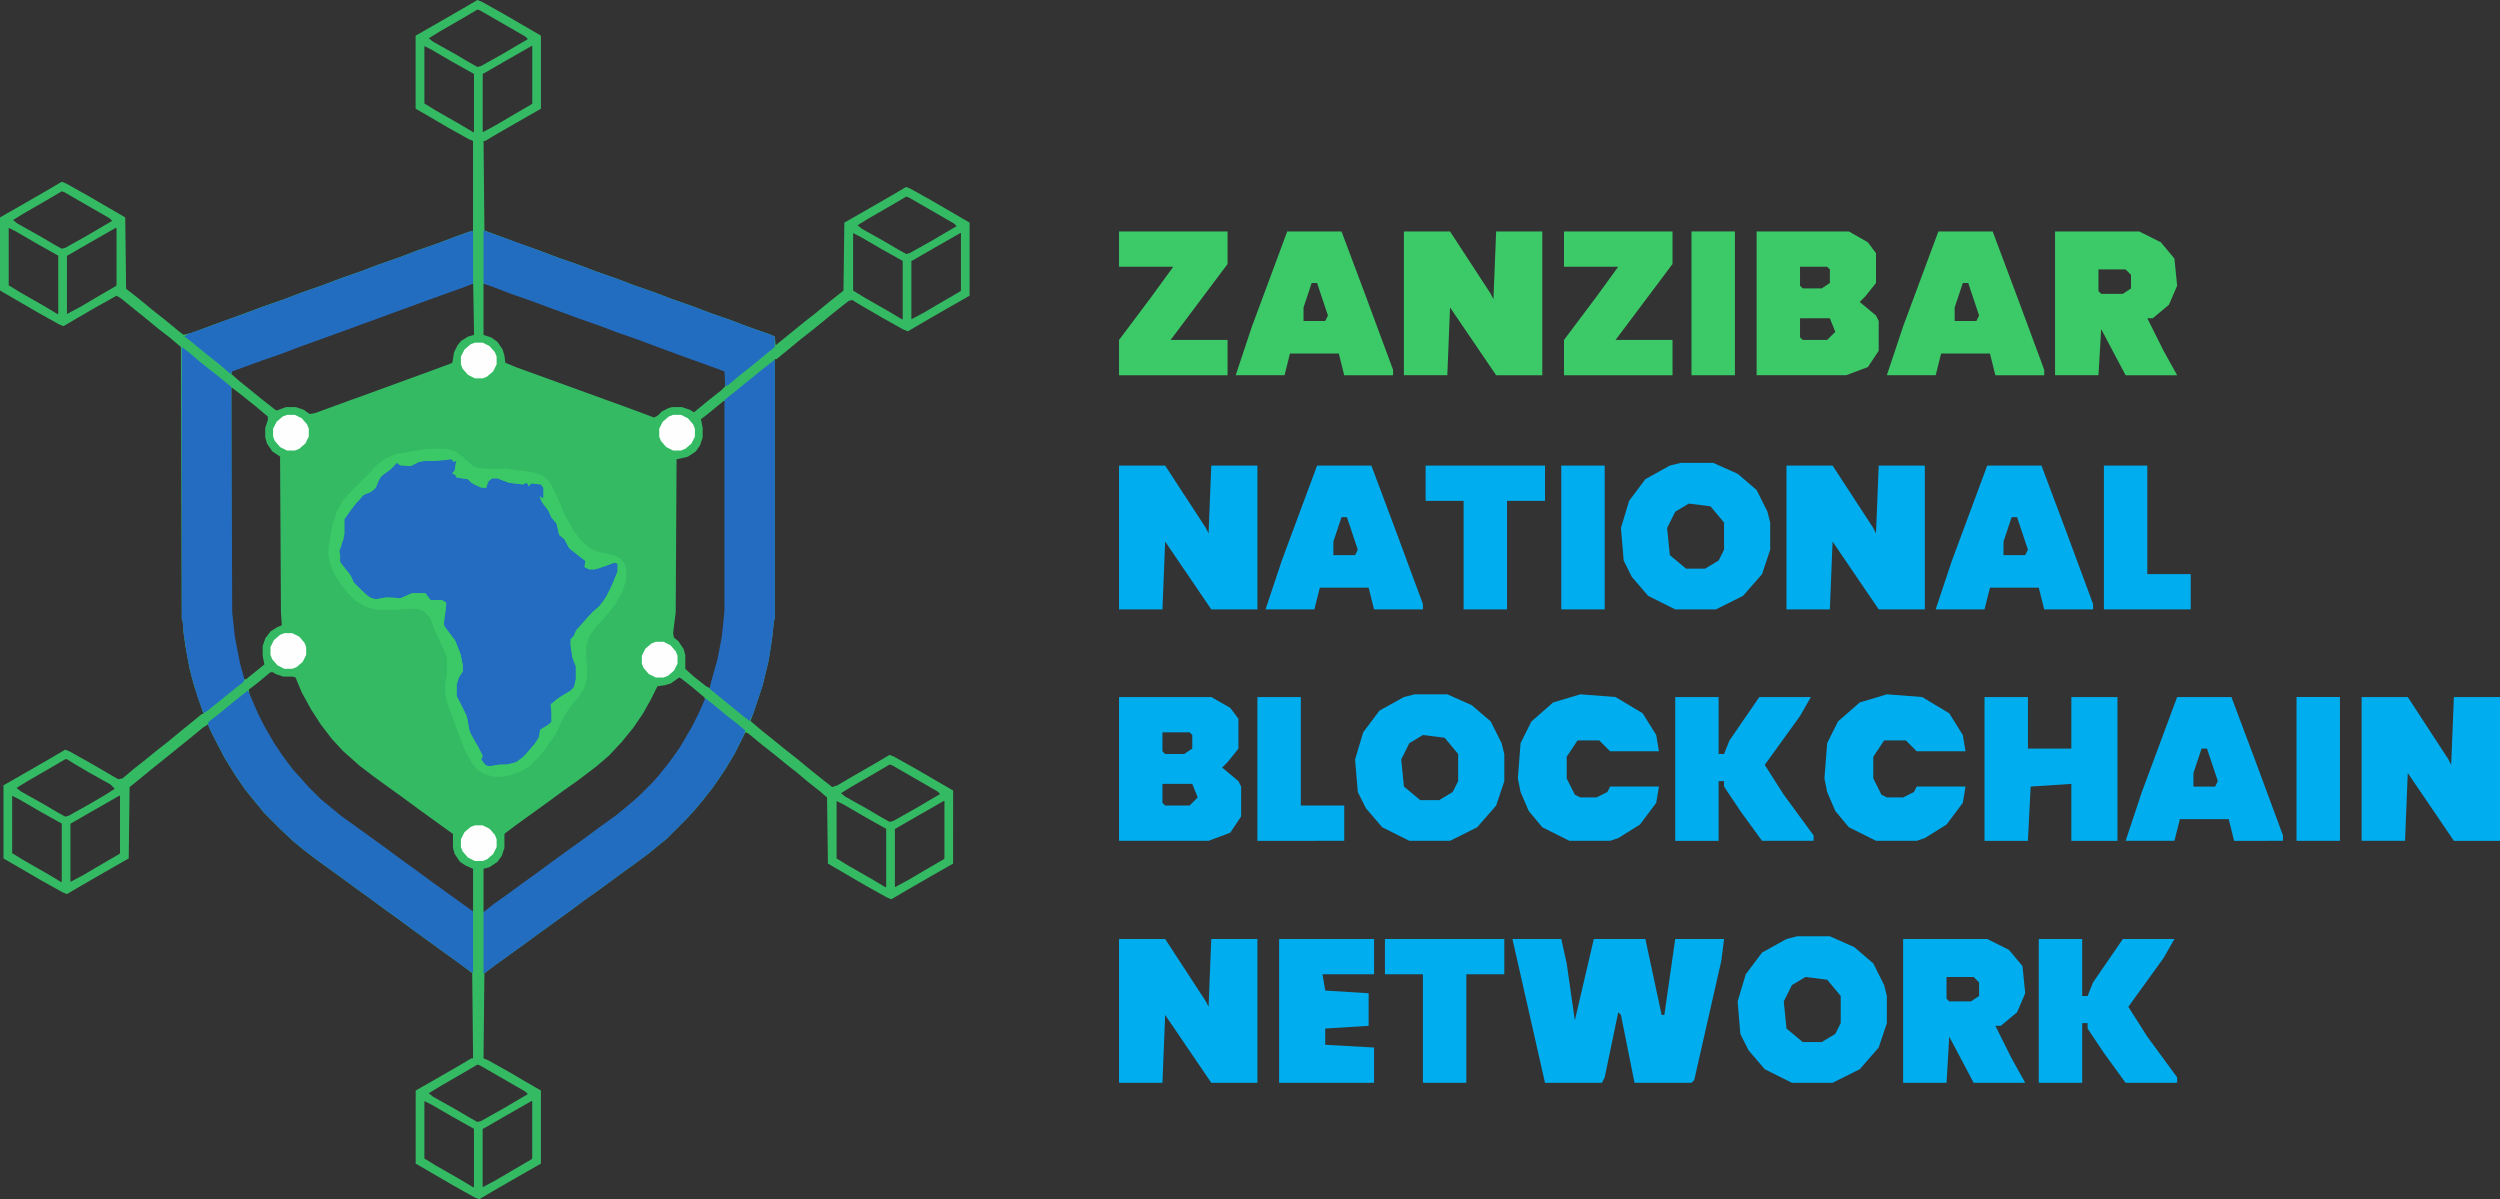 <svg xmlns="http://www.w3.org/2000/svg" width="237.642" height="114" viewBox="0 0 237.642 114">
  <rect x="0" y="0" width="237.642" height="114" fill="#333333" stroke="none"/>
  <g id="Group_275" data-name="Group 275" transform="translate(-25.628 -7)">
    <path id="Path_208" data-name="Path 208" d="M-503.615,0l.413.165,2.067,1.157,3.555,2.067v6.944l-2.315,1.323-2.149,1.24-.827.5h-.165l.083,8.515,3.307,1.24,1.9.661,1.736.661,1.9.661,1.736.661,1.9.661,1.736.661,1.9.661,1.736.661,1.9.661,1.736.661,1.9.661,1.736.661,1.9.661.579.248.083.827,2.645-2.149,1.157-.909,1.405-1.157,1.157-.909.083-.083.083-6.448,2.315-1.323,2.149-1.24,1.405-.827.413.165,2.067,1.157,3.555,2.067v6.944l-2.315,1.323-2.149,1.24-1.405.827-.413-.165-2.067-1.157-1.984-1.157-.827-.5-.331.083-1.157.909-.909.744-1.323,1.075-1.157.909-1.405,1.157-.909.744h-.165V58.777l-.083.248-.165,1.571-.331,2.149-.579,2.4-.909,2.728-.248.661,1.075.909.827.661,1.323,1.075,1.157.909,1.405,1.157.827.661,1.157.909.5-.165,1.405-.827,2.149-1.24,1.405-.827.413.165,2.067,1.157,3.555,2.067V82.09l-2.315,1.323-2.149,1.24-1.405.827-.413-.165-2.067-1.157L-470.3,82.09l-.083-6.283-.661-.579-1.157-.909-1.075-.909-.744-.579-1.323-1.075-1.157-.909-1.405-1.157-.248-.083-.992,1.984-.992,1.653-1.075,1.571-.909,1.157-.744.909-.992,1.075-1.736,1.736-1.819,1.488-1.571,1.157-1.488,1.075-1.571,1.157-1.405.992-1.323.992-2.976,2.149-1.24.909-2.976,2.149-.992.744-.083,8.1.413.165,2.067,1.157,1.405.827,1.571.909v6.944l-2.315,1.323-2.149,1.24-1.405.827-.413-.165-2.067-1.157-3.555-2.067v-6.944l2.315-1.323,2.149-1.24.827-.5h.165l-.083-8.1-1.075-.827-1.157-.827-2.976-2.149-1.571-1.157-1.488-1.075-1.571-1.157-1.157-.827-1.571-1.157-1.488-1.075-.909-.661-1.075-.827-.909-.744-1.24-1.157-1.571-1.571-.744-.909-1.075-1.323-.909-1.323L-527.672,72l-1.157-2.232-.413-.909-.5.331-1.405,1.157-.827.661-1.323,1.075L-534.45,73l-1.405,1.157-.827.661-.083,6.779-2.315,1.323-2.149,1.24-1.405.827-.413-.165-2.067-1.157-3.555-2.067V74.65l2.315-1.323,2.149-1.24,1.405-.827.413.165,2.067,1.157,1.984,1.157.579.331.413-.083,1.075-.909.744-.579,1.323-1.075,1.157-.909,1.405-1.157,1.323-1.075.5-.413h.165l-.909-2.728-.413-1.571-.413-2.232-.165-1.24-.083-1.075-.083-.165-.083-25.875-1.075-.909-1.075-.827-1.405-1.157-.827-.661-1.323-1.075-.413-.248-2.067,1.157L-542.965,31l-.413-.165-2.067-1.157L-549,27.611V20.667l2.315-1.323,2.149-1.24,1.405-.827.413.165,2.067,1.157,3.555,2.067.083,6.779,1.157.909,1.405,1.157,1.157.909,1.405,1.157.331.248.744-.165,1.984-.744,2.067-.744,2.893-1.075,1.9-.661,1.736-.661,1.9-.661,1.736-.661,1.9-.661,1.736-.661,1.9-.661,1.736-.661,1.9-.661,1.736-.661,1.405-.5h.248v-8.6l-.413-.165-2.067-1.157-1.405-.827-1.571-.909V3.389l2.315-1.323,2.149-1.24Zm0,.909-1.405.827-2.149,1.24-1.075.661.413.331,2.067,1.157,1.405.827.744.413.331-.083,2.067-1.157,1.405-.827.992-.579-.248-.248-4.3-2.48Zm-5.043,3.472V9.838l1.075.661,2.315,1.323,1.24.744h.083V7.027l-2.067-1.157L-508,4.712Zm10.168,0L-500.8,5.7l-2.149,1.24-.165.083v5.539l1.24-.661,1.405-.827,1.984-1.157.083-.083V4.381Zm-44.641,13.806-1.405.827-2.149,1.24-1.075.661.413.331,2.067,1.157,1.405.827.744.413.331-.083,2.067-1.157,1.405-.827.992-.579-.248-.248-4.3-2.48Zm80.271.5-1.405.827-2.149,1.24-1.075.661.413.331,2.067,1.157,1.405.827.744.413.331-.083,2.067-1.157,1.405-.827.992-.579-.248-.248-4.3-2.48Zm-85.314,2.976v5.456l1.075.661,2.315,1.323,1.24.744h.083V24.3l-2.067-1.157-1.984-1.157Zm10.168,0-2.315,1.323-2.149,1.24-.165.083v5.539l1.24-.661,1.405-.827,1.984-1.157.083-.083V21.659Zm70.1.5v5.456l1.075.661,2.315,1.323,1.24.744h.083V24.8l-2.067-1.157-1.984-1.157Zm10.168,0-2.315,1.323-2.149,1.24-.165.083v5.539l1.24-.661,1.405-.827,1.984-1.157.083-.083V22.155Zm-45.3,4.795v4.877l.744.248.579.413.5.744.165.579.083.661.992.413,11.16,4.051,1.984.744.331-.165.413-.413.661-.331.331-.083h.909l.744.248.413.248,1.405-1.157,1.157-.909.413-.413V35.3l-.992-.413-3.637-1.323-2.893-1.075-1.9-.661-2.48-.909-2.067-.744-2.48-.909-1.984-.744-1.9-.661-1.736-.661Zm-1.075,0-1.9.661-3.8,1.405-1.9.661-4.96,1.819-1.984.744-1.9.661-1.736.661-1.9.661-2.728.992-.083.331.744.661.827.661,1.323,1.075,1.157.909.248.165.909-.331h.909l.744.248.579.413.5-.083,2.48-.909,2.976-1.075,2.48-.909,2.728-.992,2.232-.827.165-.083.165-.992.331-.661.331-.413.661-.413.579-.165-.083-4.877Zm-22.9,9.92V58.2l.248,2.315.5,2.563.413,1.488h.248l1.323-1.075.413-.331-.165-.827v-.909l.248-.744.5-.661.661-.413.413-.165-.083-1.24-.083-14.8-.744-.5-.5-.744-.165-.579v-.909l.248-.744V39.6l-1.075-.909-1.653-1.323-.661-.5Zm46.79,1.24-1.405,1.157-.744.579.165.827v.909l-.248.744-.413.579-.744.5-1.075.248-.083,14.55-.248,1.984.083.413.413.331.5.744.165.579v1.323l.827.744,1.157.909.331.165.331-.909.5-1.819.413-2.149.248-2.4V38.11ZM-523.29,63.9-524.7,65.06l-.661.5.083.579.579,1.405.661,1.323.827,1.488.992,1.488.992,1.323.827.909.579.661,1.323,1.323.909.744.992.827,1.157.827,2.976,2.149,1.571,1.157,1.488,1.075,1.571,1.157,1.157.827,1.488,1.075.992.744h.165V82.586l-.744-.331-.5-.331-.5-.744-.165-.579V79.279l-2.976-2.149-1.571-1.157-2.976-2.149-1.405-1.075-.827-.744-.661-.579-1.075-1.157-1.075-1.405-.909-1.405-.909-1.653-.579-1.405-.248-.083h-.909l-.744-.248-.248-.165Zm38.854.5-.827.579-.579.165-.661.083-.661,1.323-.744,1.323-.909,1.323-1.075,1.323-1.24,1.323-1.157.992-1.736,1.323-1.405.992L-497,76.3l-2.976,2.149-.992.744-.083.083V80.6l-.248.744-.413.579-.744.5-.579.165v4.133l.744-.5,1.323-.992,1.488-1.075.909-.661,1.488-1.075,1.571-1.157,1.488-1.075,1.571-1.157,1.157-.827,1.323-.992,1.075-.909.992-.909,1.075-1.075.579-.661.992-1.24.992-1.405,1.157-1.984.661-1.323.5-1.075-.083-.331-1.075-.909-1.157-.909ZM-542.8,72.17l-1.405.827-2.149,1.24-1.075.661.413.331,2.067,1.157,1.405.827.744.413.331-.083,2.067-1.157,1.405-.827.909-.579-.413-.413-2.067-1.157-1.405-.827-.661-.413Zm78.37.5-1.405.827-2.149,1.24-1.075.661.413.331,2.067,1.157,1.405.827.744.413.331-.083,2.067-1.157,1.405-.827.992-.579-.248-.248-4.3-2.48Zm-83.413,2.976V81.1l1.075.661,2.315,1.323,1.24.744h.083V78.287L-545.2,77.13l-1.984-1.157Zm10.168,0-2.315,1.323-2.149,1.24-.165.083v5.539l1.24-.661,1.405-.827,1.984-1.157.083-.083V75.642Zm68.2.5v5.456l1.075.661,2.315,1.323,1.24.744h.083V78.783l-2.067-1.157-1.984-1.157Zm10.168,0-2.315,1.323-2.149,1.24-.165.083v5.539l1.24-.661,1.405-.827,1.984-1.157.083-.083V76.138Zm-44.31,25.049-1.405.827-2.149,1.24-1.075.661.413.331,2.067,1.157,1.405.827.744.413.331-.083,2.067-1.157,1.405-.827.992-.579-.248-.248-4.3-2.48Zm-5.043,3.472v5.456l1.075.661,2.315,1.323,1.24.744h.083V107.3l-2.067-1.157L-508,104.989Zm10.168,0-2.315,1.323-2.149,1.24-.165.083v5.539l1.24-.661,1.405-.827,1.984-1.157.083-.083v-5.456Z" transform="translate(574.628 7)" fill="#35ba64"/>
    <path id="Path_209" data-name="Path 209" d="M-117.418,0l.248.083V.248l.331-.083-.165.909-.248.331.331.083.083.248,1.075.165.579.5.744.331h.413l.248-.661.331-.248h.5l1.075.413,1.323.165.413-.165.165.331.331-.331.083.083.744.083.248.331V3.72l-.331-.165.083.248.248.5.579.744.248.579.413.5.248,1.075.5.413.5.909,1.157.909.331.248-.083.579.5.248.744-.083.827-.331.744-.248.331.083v.744l-.827,1.984-.744,1.157-.661.661-.661.579-.744.909-.331.331-.248.579-.248.248v.579l.248,1.405.248.579v1.24l-.165.744-.413.413-1.24.744-.579.5.083.744v.909l-.5.413-.579.331-.165.827-.331.5-.661.744-.579.661-.661.413-.909.165-.827.083-.909.083-.413-.413-.165-.331.165-.248-.744-1.405-.413-.661-.165-.5-.248-1.323-.827-1.571-.083-.248V21.411l.248-.744.331-.5v-.579l-.248-1.157-.5-1.24-.909-1.157-.165-.248.083-.579.165-1.405V13.64l-.413-.248h-1.075l-.5-.661h-1.24l-1.157.5-1.323-.083-1.075.165-.579-.248-.827-.744-.661-.661-.331-.744-.744-.909-.165-.248V9.011L-128,8.68l.413-1.075.083-.5V5.7l.579-.827.579-.744.579-.661.413-.248.579-.248.331-.413.331-.827.579-.5.661-.5.413-.413.248.248.992.083.827-.413.579-.083h.992l1.075-.083Z" transform="translate(185.869 50.649)" fill="#236cc1"/>
    <path id="Path_210" data-name="Path 210" d="M-42.2,0l.165.331.744,1.736.661,1.323.909,1.571.827,1.24.992,1.323.827.909.579.661,1.24,1.24.909.744.992.827,1.157.827,2.976,2.149,1.571,1.157,1.488,1.075,1.571,1.157,1.157.827,1.488,1.075,1.157.827v5.869l-.744-.5L-23.1,25.214l-2.976-2.149-1.571-1.157-1.488-1.075-1.571-1.157-1.157-.827-1.571-1.157-1.488-1.075-.909-.661-1.075-.827-.909-.744-1.24-1.157-1.571-1.571-.744-.909-1.075-1.323L-43.355,8.1l-1.075-1.736-1.157-2.232L-46,3.224l.083-.248,1.157-.909L-43.355.909Z" transform="translate(91.386 72.639)" fill="#236dc1"/>
    <path id="Path_211" data-name="Path 211" d="M-233.92,0l.661.5,1.405,1.157,1.157.909.579.5-.165.5-.827,1.653-.992,1.653-1.075,1.571-.909,1.157-.744.909-.992,1.075-1.736,1.736-1.819,1.488-1.571,1.157-1.488,1.075-1.571,1.157-1.405.992-1.323.992-2.976,2.149-1.24.909-2.976,2.149-.992.744H-255V20.336l.909-.744,1.405-.992,1.571-1.157,1.157-.827,1.571-1.157,2.976-2.149,1.571-1.157,1.488-1.075.909-.744,1.157-.992,1.405-1.405.579-.661.992-1.24.992-1.405,1.157-1.984.661-1.323Z" transform="translate(326.592 73.383)" fill="#236dc1"/>
    <path id="Path_212" data-name="Path 212" d="M0,0,.661.5l1.075.909.827.661,1.157.909.992.827.083,21.411.248,2.315.5,2.563.413,1.488-.083.248-.744.579L2.48,34.555l-.413.248-.579-1.571L.909,31.249.5,29.347.165,27.115.083,26.041,0,25.875Z" transform="translate(42.906 39.985)" fill="#236cc1"/>
    <path id="Path_213" data-name="Path 213" d="M-67.883,0h.083V24.553l-.083.248-.165,1.571-.331,2.149-.579,2.4-.909,2.728-.331.661-.661-.5-.909-.744-1.323-1.075L-74,31.249l.165-.744.579-2.067.413-2.149.248-2.4V3.8l.827-.661L-69.123.992l1.157-.909Z" transform="translate(167.086 41.225)" fill="#236cc1"/>
    <path id="Path_214" data-name="Path 214" d="M0,0,2.563.909l2.48.909,1.984.744,1.9.661,1.736.661,1.9.661,1.736.661,1.9.661,1.736.661,1.9.661,1.736.661,1.9.661,1.736.661,1.9.661.579.248v.992l-.909.744L25.462,12.9l-1.157.909-1.075.909-.248.083L22.9,13.392l-3.885-1.405-2.48-.909-1.984-.744-1.9-.661-1.736-.661-1.9-.661L6.531,7.44,4.547,6.7l-1.9-.661L.909,5.373,0,5.043Z" transform="translate(71.592 28.907)" fill="#236dc1"/>
    <path id="Path_215" data-name="Path 215" d="M-301.8,0h.248V4.96l-.827.331-4.133,1.488-2.48.909-3.389,1.24-3.637,1.323-2.067.744-1.736.661-1.9.661-2.728.992-.165.248-1.157-.992-1.157-.909-1.405-1.157L-329,10l.331-.248,1.9-.661,1.736-.661,1.9-.661,1.736-.661,1.9-.661,1.736-.661,1.9-.661,1.736-.661,1.9-.661,1.736-.661,1.9-.661,1.736-.661,1.9-.661L-303.207.5Z" transform="translate(372.154 28.99)" fill="#236dc1"/>
    <path id="Path_216" data-name="Path 216" d="M-104.576,0h1.736l.827.248.827.579.827.744.5.248.827.083h1.9l2.563.331.909.331.661.579.661,1.323L-91.6,6.2l.909,1.653.661.827.413.413.661.5.744.248,1.488.331.5.331.331.413.165.413v1.157l-.331.992-.661,1.24-.827,1.075-1.075,1.157-.579.827-.331.909v1.24l.083.661v1.157l-.248.992-.579.909-.744.827-.579.909-.827,1.736-.992,1.405-.661.827-.827.827-.992.579-1.075.331-.413.083h-.992l-.827-.248-.661-.413-.5-.579-.744-1.405-.827-2.149-.827-2.315-.165-.827v-.744l.165-1.157V19.84l-.413-.992-.661-1.405-.5-1.323-.579-.661-.579-.248h-1.323l-.661.083h-2.067l-1.075-.331-.909-.579-.661-.661-.827-1.075-.579-.992-.331-.992-.083-.5V9.424l.331-2.067.413-1.323.579-1.075.992-1.075,1.653-1.653.579-.661.909-.661.992-.413Zm2.149.992-1.488.165h-.909l-.579.083-.827.413-.992-.083-.331-.248-.579.661-.827.579-.331.5-.248.661-.5.413-.661.248-.413.5-.331.331-.5.661-.579.827V8.1l-.248.992-.248.744.083.5v.413l.827,1.075.248.331.248.579,1.157,1.157.5.331.5.083.909-.165h.579l.744.083,1.157-.5h1.24l.5.661h1.075l.413.248-.083.909-.165.909.083.413.661.909.413.579.5,1.323.165.909v.579l-.413.661-.165.579v1.075l.661,1.323.331.744.248,1.323.413.827.413.661.413.909-.165.248.413.579.413.083.992-.165h.744l.827-.248.744-.579.992-1.157.413-.661.083-.661.827-.5.248-.248v-.909l-.083-.744.827-.661,1.075-.661.331-.331.165-.744v-1.24l-.331-.827-.165-1.157V18.1l.331-.331.248-.579.909-.992.579-.661.661-.579.579-.744.661-1.323.5-1.24v-.744l-.331-.083-.827.331-1.075.331-.579-.083-.331-.165.083-.579-1.157-.909-.413-.331L-91.6,8.6l-.5-.413-.248-1.075-.5-.579-.331-.744-.579-.744-.248-.579.248.248h.165V3.72l-.248-.331-.744-.083h-.248l-.165.248-.165-.331-.413.165-1.323-.165-1.075-.413h-.5l-.413.331-.165.579-.579-.083-.827-.413-.331-.331-1.075-.165-.165-.331-.248-.083.248-.248.083-.579.083-.331-.331.083-.083-.248Z" transform="translate(170.877 49.657)" fill="#3bc968"/>
    <path id="Path_243" data-name="Path 243" d="M-14.677,0h.744l.661.331.5.579.165.413v.744l-.331.661-.579.5-.413.165h-.744l-.661-.331-.5-.579L-16,2.067V1.323l.331-.661.579-.5Z" transform="translate(85.443 85.453)" fill="#fefefe"/>
    <path id="Path_244" data-name="Path 244" d="M-14.677,0h.744l.661.331.5.579.165.413v.744l-.331.661-.579.5-.413.165h-.744l-.661-.331-.5-.579L-16,2.067V1.323l.331-.661.579-.5Z" transform="translate(102.638 68.009)" fill="#fefefe"/>
    <path id="Path_245" data-name="Path 245" d="M-14.677,0h.744l.661.331.5.579.165.413v.744l-.331.661-.579.5-.413.165h-.744l-.661-.331-.5-.579L-16,2.067V1.323l.331-.661.579-.5Z" transform="translate(67.339 67.183)" fill="#fefefe"/>
    <path id="Path_246" data-name="Path 246" d="M-14.677,0h.744l.661.331.5.579.165.413v.744l-.331.661-.579.5-.413.165h-.744l-.661-.331-.5-.579L-16,2.067V1.323l.331-.661.579-.5Z" transform="translate(104.291 46.433)" fill="#fefefe"/>
    <path id="Path_247" data-name="Path 247" d="M-14.677,0h.744l.661.331.5.579.165.413v.744l-.331.661-.579.5-.413.165h-.744l-.661-.331-.5-.579L-16,2.067V1.323l.331-.661.579-.5Z" transform="translate(67.587 46.433)" fill="#fefefe"/>
    <path id="Path_248" data-name="Path 248" d="M-14.677,0h.744l.661.331.5.579.165.413v.744l-.331.661-.579.5-.413.165h-.744l-.661-.331-.5-.579L-16,2.067V1.323l.331-.661.579-.5Z" transform="translate(85.443 39.571)" fill="#fefefe"/>
    <g id="Group_215" data-name="Group 215" transform="translate(132 96)">
      <path id="Path_217" data-name="Path 217" d="M0,0H4.642l.516,2.321.774,5.416L7.737,0h4.9l1.547,7.221h.258L15.474,0h4.642l-.258,2.063L17.279,13.411l-.258.258H11.605L10.316,7.221l-.258-.258-1.289,6.19-.258.516H3.095Z" transform="translate(37.395 0.258)" fill="#00aeef"/>
      <path id="Path_218" data-name="Path 218" d="M0,0H4.384L8.253,5.932l.258.516L8.769,0h4.384V13.669H8.769L4.384,7.221l-.258,6.447H0Z" transform="translate(0 0.258)" fill="#00aeef"/>
      <path id="Path_225" data-name="Path 225" d="M-16.326,0h3.095l2.321,1.032,1.805,1.547,1.032,2.063.258,1.032V8.253l-.774,2.321-1.805,2.063-2.579,1.289h-3.868l-2.579-1.289-1.547-1.805-.774-1.547L-22,6.19l.774-2.579,1.547-2.063L-17.358.258Zm.774,3.868-1.289.774-.774,1.547.258,2.579,1.547,1.289h1.805l1.289-.774.516-1.032V5.674l-1.289-1.547Z" transform="translate(80.801 0)" fill="#00aeef"/>
      <path id="Path_229" data-name="Path 229" d="M0,0H7.995l2.063,1.032,1.289,1.547.258,2.579-.774,1.805L9.284,8.253H8.769l1.547,3.095,1.289,2.321h-4.9L4.384,9.284l-.258,4.384H0ZM4.126,3.611V5.674l.258.258H6.447l.774-.516V4.126l-.516-.516Z" transform="translate(74.533 0.258)" fill="#00aeef"/>
      <path id="Path_231" data-name="Path 231" d="M0,0H4.126V5.416h.516l.516-1.289L7.995,0h4.9L11.863,1.805,8.511,6.447l1.805,2.837,2.837,3.868v.516h-4.9L6.19,10.832,4.642,8.511V7.995H4.126v5.674H0Z" transform="translate(87.428 0.258)" fill="#00aeef"/>
      <path id="Path_240" data-name="Path 240" d="M0,0H9.026V3.353h-4.9L4.384,4.9l4.126.258V8.253l-4.126.258v1.547l4.642.258v3.353H0Z" transform="translate(15.216 0.258)" fill="#00aeef"/>
      <path id="Path_249" data-name="Path 249" d="M0,0H11.348V3.353H7.737V13.669H3.611V3.353H0Z" transform="translate(25.274 0.258)" fill="#00aeef"/>
    </g>
    <g id="Group_216" data-name="Group 216" transform="translate(15.96 -2.67)">
      <path id="Path_219" data-name="Path 219" d="M0,0H4.384L8.253,5.932l.258.516L8.769,0h4.384V13.669H8.769L4.384,7.221l-.258,6.447H0Z" transform="translate(234.158 75.928)" fill="#00aeef"/>
      <path id="Path_223" data-name="Path 223" d="M0,0H8.769l1.805,1.032.774,1.032V4.9L10.316,6.19,9.8,6.705l1.547,1.289.258.516v2.837l-1.032,1.547-2.063.774H0ZM4.126,3.353V5.158l.258.258H6.19L6.963,4.9V3.611l-.258-.258Zm0,4.9v1.805l.258.258H6.705l.774-.774L6.963,8.253Z" transform="translate(116.04 75.928)" fill="#00aeef"/>
      <path id="Path_226" data-name="Path 226" d="M-16.326,0h3.095l2.321,1.032,1.805,1.547,1.032,2.063.258,1.032V8.253l-.774,2.321-1.805,2.063-2.579,1.289h-3.868l-2.579-1.289-1.547-1.805-.774-1.547L-22,6.19l.774-2.579,1.547-2.063L-17.358.258Zm.774,3.868-1.289.774-.774,1.547.258,2.579,1.547,1.289h1.805l1.289-.774.516-1.032V5.674l-1.289-1.547Z" transform="translate(160.477 75.67)" fill="#00aeef"/>
      <path id="Path_228" data-name="Path 228" d="M0,0H4.126V4.9H8.253V0h4.384V13.669H8.253V8.253l-3.868.258-.258,5.158H0Z" transform="translate(198.31 75.928)" fill="#00aeef"/>
      <path id="Path_232" data-name="Path 232" d="M0,0H4.126V5.416h.516l.516-1.289L7.995,0h4.9L11.863,1.805,8.511,6.447l1.805,2.837,2.837,3.868v.516h-4.9L6.19,10.832,4.642,8.511V7.995H4.126v5.674H0Z" transform="translate(168.909 75.928)" fill="#00aeef"/>
      <path id="Path_233" data-name="Path 233" d="M-14.1,0h5.158l2.321,6.19,2.579,6.963v.516H-8.684L-9.2,11.605h-4.642l-.516,2.063H-19l1.547-4.642Zm2.321,4.9-.774,2.321V8.511h2.063l.258-.516L-11.263,4.9Z" transform="translate(230.721 75.928)" fill="#00aeef"/>
      <path id="Path_238" data-name="Path 238" d="M-17.068,0l3.353.258,2.579,1.547,1.289,2.063.258,1.547h-4.642l-1.032-1.032h-2.063l-1.032,1.547V7.995l.774,1.547.516.258h1.547l1.032-.516.258-.516h4.642l-.258,1.547-1.547,2.063-2.063,1.289-.774.258H-18.1l-2.579-1.289-1.289-1.547-.774-1.805L-23,7.995l.258-3.353,1.032-2.063L-19.647.774Z" transform="translate(206.094 75.67)" fill="#00aeef"/>
      <path id="Path_239" data-name="Path 239" d="M-17.068,0l3.353.258,2.579,1.547,1.289,2.063.258,1.547h-4.642l-1.032-1.032h-2.063l-1.032,1.547V7.995l.774,1.547.516.258h1.547l1.032-.516.258-.516h4.642l-.258,1.547-1.547,2.063-2.063,1.289-.774.258H-18.1l-2.579-1.289-1.289-1.547-.774-1.805L-23,7.995l.258-3.353,1.032-2.063L-19.647.774Z" transform="translate(176.951 75.67)" fill="#00aeef"/>
      <path id="Path_251" data-name="Path 251" d="M0,0H4.126V10.316H8.253v3.353H0Z" transform="translate(129.193 75.928)" fill="#00aeef"/>
      <path id="Path_253" data-name="Path 253" d="M0,0H4.126V13.669H0Z" transform="translate(227.969 75.928)" fill="#00aeef"/>
    </g>
    <g id="Group_217" data-name="Group 217" transform="translate(17.96 -1.201)">
      <path id="Path_220" data-name="Path 220" d="M0,0H4.384L8.253,5.932l.258.516L8.769,0h4.384V13.669H8.769L4.384,7.221l-.258,6.447H0Z" transform="translate(177.483 52.459)" fill="#00aeef"/>
      <path id="Path_221" data-name="Path 221" d="M0,0H4.384L8.253,5.932l.258.516L8.769,0h4.384V13.669H8.769L4.384,7.221l-.258,6.447H0Z" transform="translate(114.04 52.459)" fill="#00aeef"/>
      <path id="Path_227" data-name="Path 227" d="M-16.326,0h3.095l2.321,1.032,1.805,1.547,1.032,2.063.258,1.032V8.253l-.774,2.321-1.805,2.063-2.579,1.289h-3.868l-2.579-1.289-1.547-1.805-.774-1.547L-22,6.19l.774-2.579,1.547-2.063L-17.358.258Zm.774,3.868-1.289.774-.774,1.547.258,2.579,1.547,1.289h1.805l1.289-.774.516-1.032V5.674l-1.289-1.547Z" transform="translate(183.751 52.201)" fill="#00aeef"/>
      <path id="Path_234" data-name="Path 234" d="M-14.1,0h5.158l2.321,6.19,2.579,6.963v.516H-8.684L-9.2,11.605h-4.642l-.516,2.063H-19l1.547-4.642Zm2.321,4.9-.774,2.321V8.511h2.063l.258-.516L-11.263,4.9Z" transform="translate(210.668 52.459)" fill="#00aeef"/>
      <path id="Path_235" data-name="Path 235" d="M-14.1,0h5.158l2.321,6.19,2.579,6.963v.516H-8.684L-9.2,11.605h-4.642l-.516,2.063H-19l1.547-4.642Zm2.321,4.9-.774,2.321V8.511h2.063l.258-.516L-11.263,4.9Z" transform="translate(146.967 52.459)" fill="#00aeef"/>
      <path id="Path_250" data-name="Path 250" d="M0,0H11.348V3.353H7.737V13.669H3.611V3.353H0Z" transform="translate(143.183 52.459)" fill="#00aeef"/>
      <path id="Path_252" data-name="Path 252" d="M0,0H4.126V10.316H8.253v3.353H0Z" transform="translate(207.657 52.459)" fill="#00aeef"/>
      <path id="Path_254" data-name="Path 254" d="M0,0H4.126V13.669H0Z" transform="translate(156.078 52.459)" fill="#00aeef"/>
    </g>
    <g id="Group_213" data-name="Group 213" transform="translate(132 29)">
      <g id="Group_212" data-name="Group 212">
        <path id="Path_222" data-name="Path 222" d="M0,0H4.384L8.253,5.932l.258.516L8.769,0h4.384V13.669H8.769L4.384,7.221l-.258,6.447H0Z" transform="translate(27.079)" fill="#3cca69"/>
        <path id="Path_224" data-name="Path 224" d="M0,0H8.769l1.805,1.032.774,1.032V4.9L10.316,6.19,9.8,6.705l1.547,1.289.258.516v2.837l-1.032,1.547-2.063.774H0ZM4.126,3.353V5.158l.258.258H6.19L6.963,4.9V3.611l-.258-.258Zm0,4.9v1.805l.258.258H6.705l.774-.774L6.963,8.253Z" transform="translate(60.606)" fill="#3cca69"/>
        <path id="Path_230" data-name="Path 230" d="M0,0H7.995l2.063,1.032,1.289,1.547.258,2.579-.774,1.805L9.284,8.253H8.769l1.547,3.095,1.289,2.321h-4.9L4.384,9.284l-.258,4.384H0ZM4.126,3.611V5.674l.258.258H6.447l.774-.516V4.126l-.516-.516Z" transform="translate(88.975)" fill="#3cca69"/>
        <path id="Path_236" data-name="Path 236" d="M-14.1,0h5.158l2.321,6.19,2.579,6.963v.516H-8.684L-9.2,11.605h-4.642l-.516,2.063H-19l1.547-4.642Zm2.321,4.9-.774,2.321V8.511h2.063l.258-.516L-11.263,4.9Z" transform="translate(91.986)" fill="#3cca69"/>
        <path id="Path_237" data-name="Path 237" d="M-14.1,0h5.158l2.321,6.19,2.579,6.963v.516H-8.684L-9.2,11.605h-4.642l-.516,2.063H-19l1.547-4.642Zm2.321,4.9-.774,2.321V8.511h2.063l.258-.516L-11.263,4.9Z" transform="translate(30.09)" fill="#3cca69"/>
        <path id="Path_241" data-name="Path 241" d="M0,0H10.316V3.095L4.9,10.316h5.416v3.353H0V10.316L3.095,6.19,5.158,3.353H0Z" transform="translate(42.296)" fill="#3cca69"/>
        <path id="Path_242" data-name="Path 242" d="M0,0H10.316V3.095L4.9,10.316h5.416v3.353H0V10.316L3.095,6.19,5.158,3.353H0Z" fill="#3cca69"/>
        <path id="Path_255" data-name="Path 255" d="M0,0H4.126V13.669H0Z" transform="translate(54.417)" fill="#3cca69"/>
      </g>
    </g>
  </g>
</svg>

